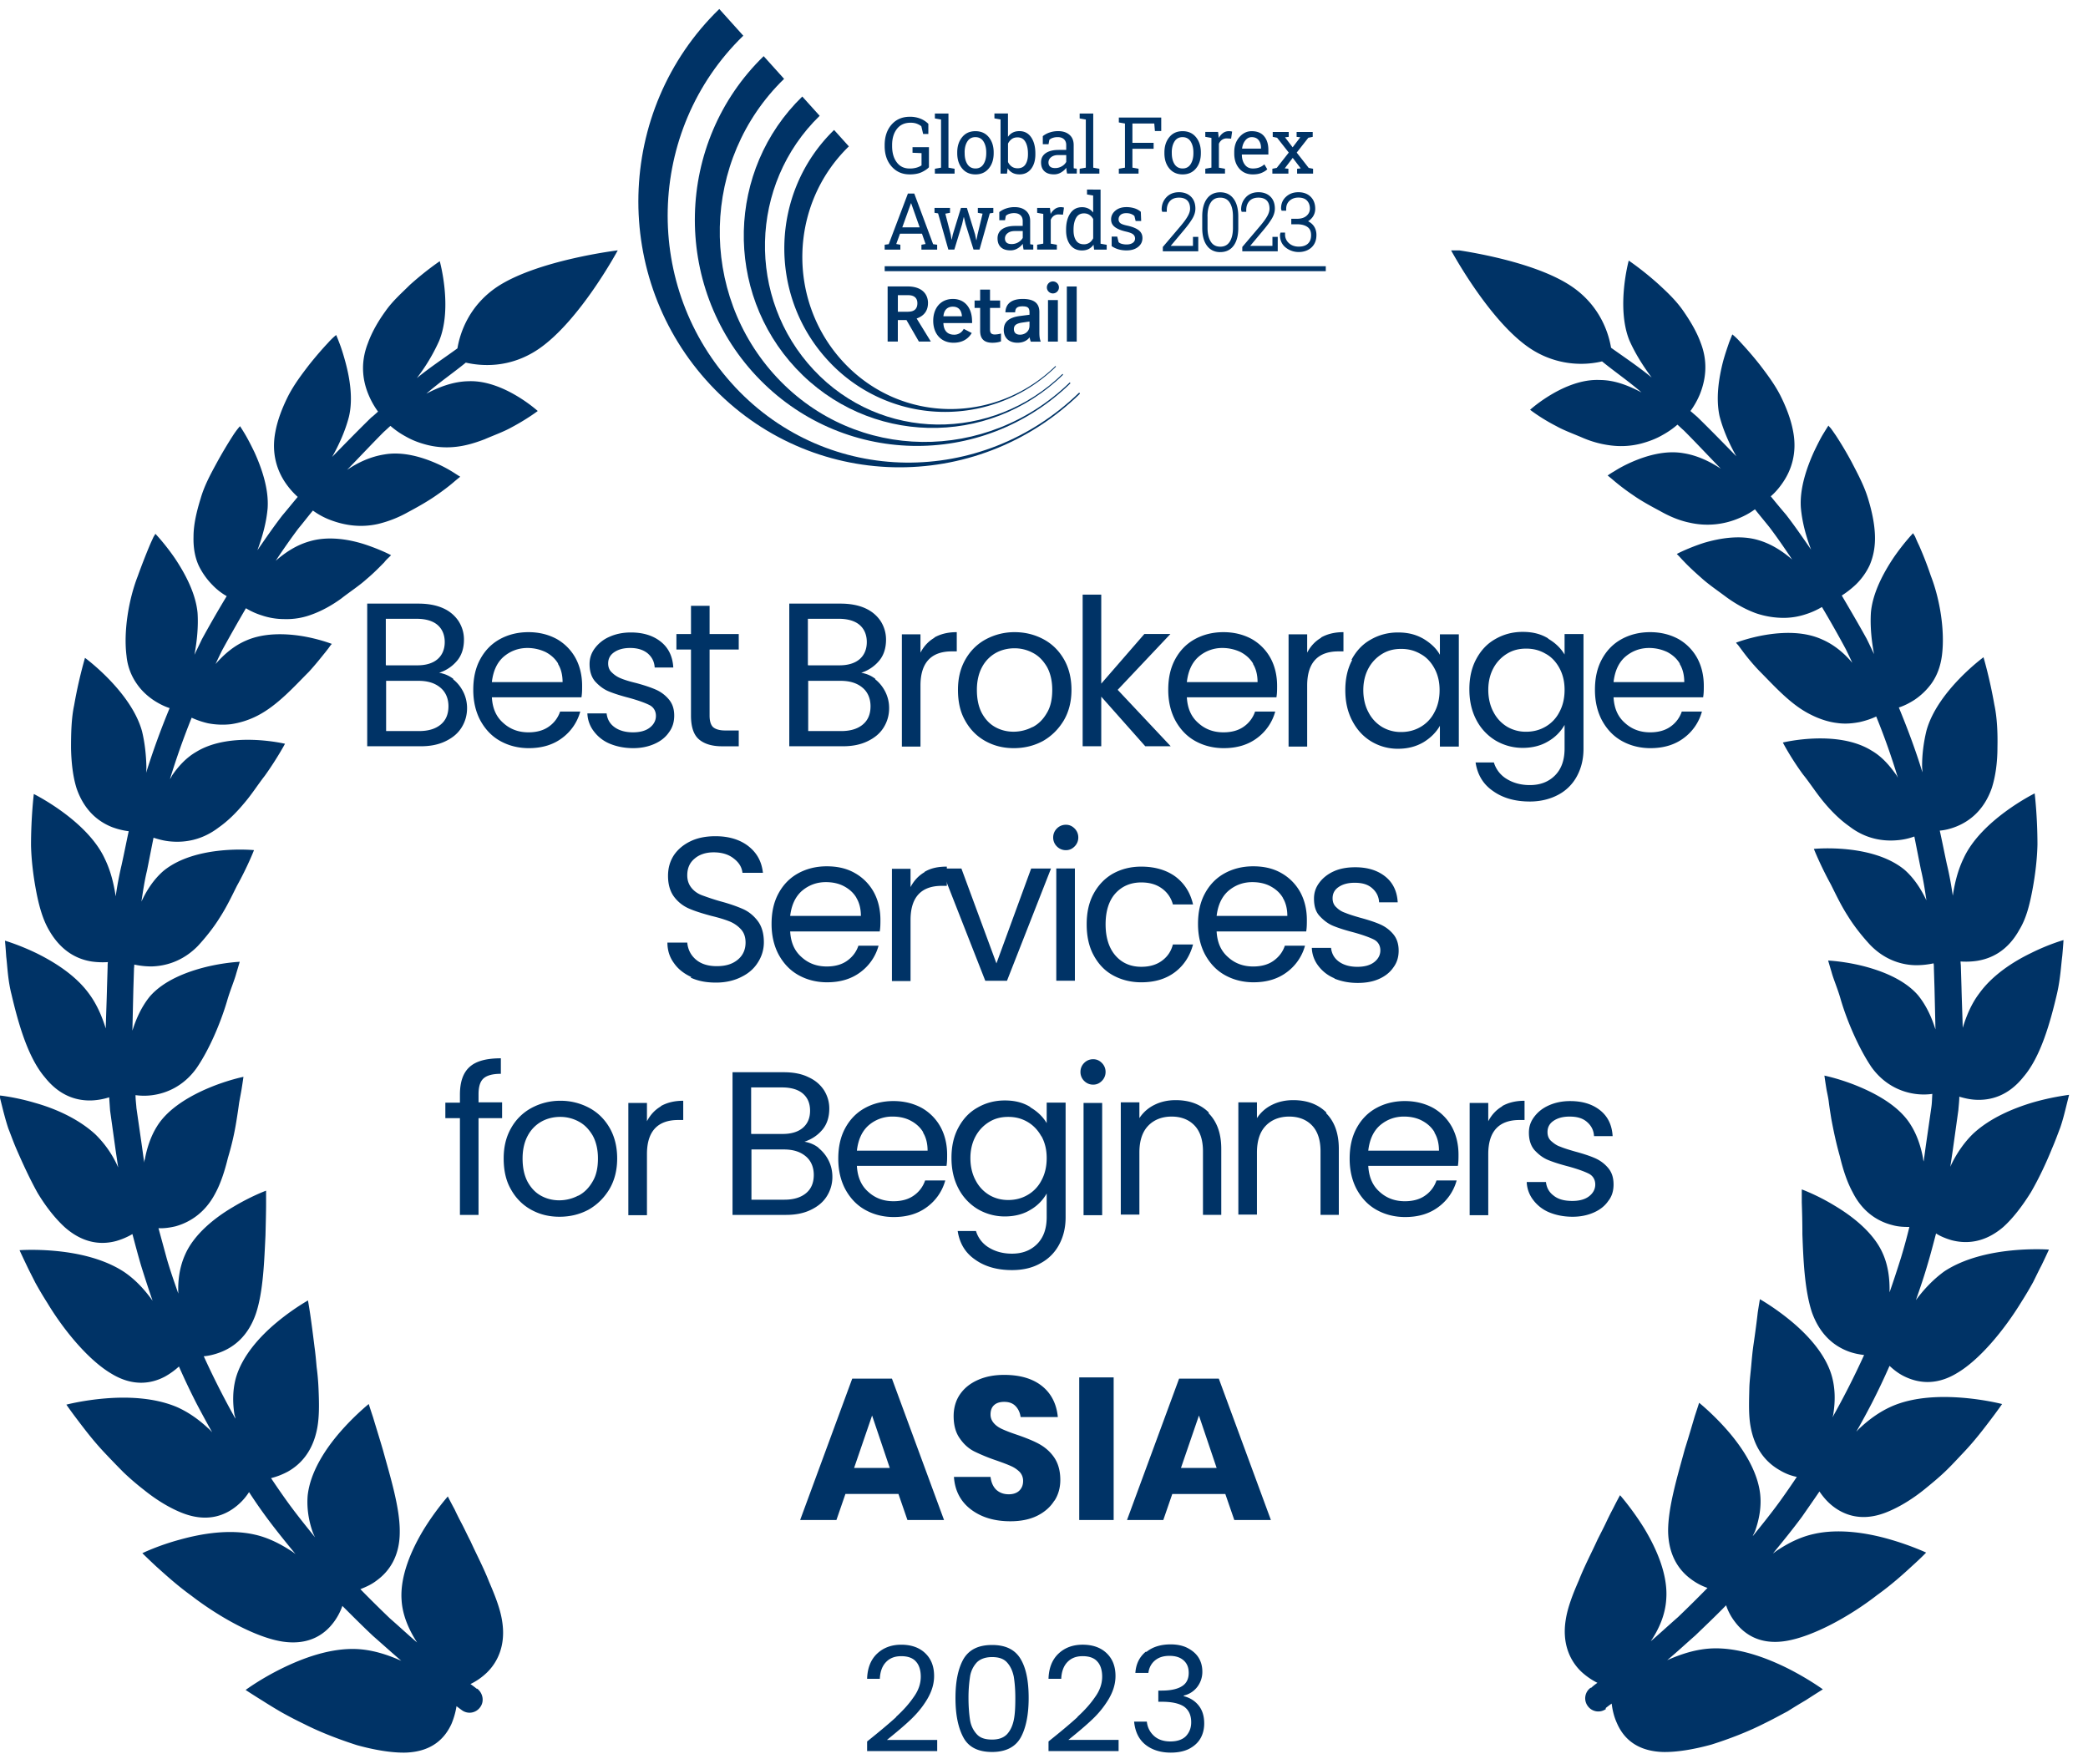 <svg xmlns="http://www.w3.org/2000/svg" width="232" height="196" fill="none"><g fill="#036" clip-path="url(#a)"><path d="M50.345 75.473c.483.379.862.861 1.137 1.413.276.551.414 1.171.414 1.791 0 .793-.207 1.517-.62 2.171-.414.655-1 1.137-1.792 1.516-.793.38-1.689.552-2.757.552h-5.926v-15.85h5.685c1.068 0 1.998.172 2.757.516a3.972 3.972 0 0 1 1.722 1.448c.38.62.586 1.274.586 2.032 0 .93-.241 1.723-.758 2.344a4.29 4.29 0 0 1-1.998 1.343c.585.104 1.102.31 1.585.69l-.035.034zm-7.443-1.55h3.48c.965 0 1.724-.242 2.24-.69.517-.448.793-1.102.793-1.895 0-.792-.276-1.447-.793-1.895-.517-.448-1.31-.69-2.308-.69h-3.446v5.135l.034.034zm6.065 6.58c.586-.482.861-1.17.861-2.032 0-.862-.31-1.585-.896-2.068-.62-.517-1.412-.758-2.446-.758h-3.584v5.582h3.653c1.034 0 1.826-.24 2.412-.723zm15.644-3.029h-9.958c.069 1.24.483 2.17 1.275 2.86.758.689 1.688 1.034 2.791 1.034.896 0 1.654-.207 2.24-.62a3.316 3.316 0 0 0 1.275-1.69h2.24a5.432 5.432 0 0 1-2 2.93c-.998.758-2.239 1.137-3.72 1.137-1.172 0-2.24-.276-3.17-.793-.93-.517-1.655-1.275-2.206-2.274-.517-.965-.792-2.102-.792-3.411 0-1.31.24-2.412.758-3.377.517-.965 1.24-1.723 2.17-2.24.93-.517 2-.792 3.205-.792 1.206 0 2.24.275 3.136.758a5.446 5.446 0 0 1 2.102 2.136c.482.896.723 1.93.723 3.067 0 .413 0 .827-.069 1.24v.035zm-2.584-3.722c-.345-.585-.827-.999-1.413-1.309a4.728 4.728 0 0 0-1.998-.448c-1.034 0-1.93.345-2.688 1-.724.654-1.137 1.584-1.275 2.79h7.856c0-.792-.172-1.481-.517-2.033h.035zm5.753 8.89a4.252 4.252 0 0 1-1.791-1.378 3.448 3.448 0 0 1-.724-1.999h2.137c.069.62.344 1.137.861 1.516.517.38 1.206.586 2.068.586.792 0 1.412-.172 1.86-.517.448-.344.69-.792.69-1.309 0-.517-.242-.965-.724-1.206-.483-.241-1.24-.517-2.24-.793-.93-.24-1.688-.482-2.274-.723-.586-.241-1.068-.62-1.516-1.103-.414-.482-.62-1.137-.62-1.93 0-.62.172-1.205.585-1.757a4 4 0 0 1 1.62-1.275c.689-.31 1.481-.482 2.377-.482 1.379 0 2.481.344 3.343 1.034.861.689 1.31 1.654 1.378 2.86h-2.067c-.035-.655-.31-1.172-.793-1.585-.482-.38-1.103-.586-1.93-.586-.758 0-1.343.172-1.791.482-.448.31-.655.724-.655 1.24 0 .414.138.759.413 1a2.97 2.97 0 0 0 1 .655c.413.172.965.344 1.688.516.896.242 1.62.483 2.171.724a3.96 3.96 0 0 1 1.447 1.068c.414.483.62 1.068.62 1.826 0 .69-.172 1.31-.585 1.861-.38.551-.896.965-1.585 1.275-.69.31-1.482.483-2.378.483-.965 0-1.826-.173-2.584-.483zm11.063-10.474v7.339c0 .62.138 1.034.379 1.275.276.241.724.379 1.344.379h1.516v1.757h-1.86c-1.138 0-2-.276-2.585-.792-.586-.517-.862-1.413-.862-2.62v-7.338h-1.619v-1.723h1.62v-3.136h2.067v3.136h3.239v1.723h-3.24zm18.399 3.305c.482.379.861.861 1.137 1.413a4.02 4.02 0 0 1 .413 1.791c0 .793-.207 1.517-.62 2.171-.413.655-1 1.137-1.792 1.516-.792.38-1.688.552-2.756.552h-5.927v-15.85h5.685c1.069 0 1.999.172 2.757.516.758.345 1.31.827 1.723 1.448a3.78 3.78 0 0 1 .586 2.032c0 .93-.241 1.723-.758 2.344a4.294 4.294 0 0 1-1.999 1.343c.586.104 1.103.31 1.585.69l-.034.034zm-7.443-1.55h3.48c.965 0 1.723-.242 2.24-.69.517-.448.792-1.102.792-1.895 0-.792-.275-1.447-.792-1.895-.517-.448-1.31-.69-2.309-.69h-3.446v5.135l.035.034zm6.064 6.58c.586-.482.862-1.17.862-2.032 0-.862-.31-1.585-.896-2.068-.62-.517-1.413-.758-2.447-.758H89.8v5.582h3.652c1.034 0 1.827-.24 2.412-.723zm7.963-9.679c.689-.38 1.481-.586 2.481-.586v2.136h-.552c-2.308 0-3.48 1.275-3.48 3.79v6.788h-2.067V70.48h2.067v2.033c.379-.724.896-1.275 1.551-1.654v-.034zm5.647 11.508c-.93-.517-1.688-1.275-2.239-2.274-.552-.965-.793-2.102-.793-3.411 0-1.31.276-2.412.827-3.377.551-.965 1.31-1.723 2.274-2.24a6.69 6.69 0 0 1 3.205-.792c1.171 0 2.24.275 3.204.792.965.517 1.723 1.275 2.275 2.24.551.965.826 2.102.826 3.377s-.275 2.412-.861 3.411c-.586.965-1.344 1.723-2.309 2.274-.964.517-2.033.793-3.239.793s-2.239-.276-3.17-.793zm5.272-1.55c.655-.345 1.172-.862 1.585-1.585.414-.69.586-1.55.586-2.55 0-1-.207-1.86-.586-2.55-.413-.69-.896-1.206-1.55-1.55a4.28 4.28 0 0 0-2.068-.517c-.723 0-1.447.172-2.067.516a3.869 3.869 0 0 0-1.516 1.551c-.379.69-.586 1.55-.586 2.55 0 1 .172 1.86.551 2.584.379.69.862 1.206 1.482 1.55.62.345 1.309.517 2.033.517s1.447-.172 2.102-.516h.034zm12.509 2.135-4.893-5.513v5.513h-2.067v-16.85h2.067v9.89l4.79-5.514h2.894l-5.858 6.203 5.893 6.27h-2.826z"/><path d="M141.831 77.474h-9.958c.069 1.24.482 2.17 1.275 2.86.758.689 1.688 1.034 2.791 1.034.896 0 1.654-.207 2.24-.62a3.318 3.318 0 0 0 1.274-1.69h2.24a5.43 5.43 0 0 1-1.998 2.93c-1 .758-2.24 1.137-3.722 1.137-1.171 0-2.239-.276-3.17-.793-.93-.517-1.654-1.275-2.205-2.274-.517-.965-.793-2.102-.793-3.411 0-1.31.242-2.412.758-3.377.517-.965 1.241-1.723 2.171-2.24.931-.517 1.999-.792 3.205-.792s2.24.275 3.135.758a5.443 5.443 0 0 1 2.102 2.136c.483.896.724 1.93.724 3.067 0 .413 0 .827-.069 1.24v.035zm-2.584-3.722c-.345-.585-.827-.999-1.413-1.309a4.73 4.73 0 0 0-1.999-.448 3.994 3.994 0 0 0-2.687 1c-.724.654-1.137 1.584-1.275 2.79h7.856c0-.792-.172-1.481-.517-2.033h.035zm7.546-2.928c.689-.38 1.481-.586 2.48-.586v2.136h-.551c-2.308 0-3.48 1.275-3.48 3.79v6.788h-2.067V70.48h2.067v2.033c.379-.724.896-1.275 1.551-1.654v-.034zm3.375 2.48c.517-.965 1.206-1.723 2.137-2.24.896-.516 1.895-.792 3.032-.792s2.033.241 2.86.724c.792.482 1.413 1.068 1.792 1.757v-2.274h2.102v12.473h-2.102v-2.308c-.414.723-1.034 1.343-1.827 1.826-.827.482-1.757.723-2.825.723a5.693 5.693 0 0 1-2.998-.827c-.896-.55-1.585-1.309-2.102-2.308-.517-1-.758-2.102-.758-3.377s.241-2.377.758-3.342l-.069-.035zm9.2.93c-.379-.689-.895-1.24-1.55-1.584-.655-.38-1.344-.552-2.136-.552-.793 0-1.482.172-2.102.552a4.191 4.191 0 0 0-1.516 1.584c-.379.69-.586 1.517-.586 2.447 0 .93.207 1.792.586 2.48a4.053 4.053 0 0 0 1.516 1.62 4.077 4.077 0 0 0 2.102.552c.758 0 1.481-.173 2.136-.552a3.908 3.908 0 0 0 1.55-1.62c.379-.688.586-1.515.586-2.48 0-.965-.207-1.757-.586-2.447zm12.648-3.269c.827.482 1.412 1.068 1.826 1.757v-2.274h2.102v12.749c0 1.137-.242 2.136-.724 3.032a4.979 4.979 0 0 1-2.067 2.068c-.896.482-1.964.758-3.17.758-1.62 0-2.998-.38-4.101-1.172-1.102-.758-1.723-1.826-1.929-3.17h2.033a3.217 3.217 0 0 0 1.412 1.826c.724.448 1.585.69 2.585.69 1.137 0 2.067-.345 2.791-1.069.723-.723 1.068-1.723 1.068-2.998v-2.618a4.887 4.887 0 0 1-1.826 1.826c-.793.482-1.758.724-2.826.724a5.9 5.9 0 0 1-3.032-.827 5.772 5.772 0 0 1-2.137-2.31c-.516-.998-.758-2.101-.758-3.376s.242-2.377.758-3.342c.517-.965 1.206-1.723 2.137-2.24.896-.517 1.895-.792 3.032-.792s2.033.24 2.826.723v.035zm1.24 3.239c-.379-.69-.896-1.24-1.551-1.585-.654-.38-1.343-.552-2.136-.552-.792 0-1.482.173-2.102.552a4.192 4.192 0 0 0-1.516 1.585c-.379.689-.586 1.516-.586 2.446 0 .93.207 1.792.586 2.48a4.06 4.06 0 0 0 1.516 1.62 4.08 4.08 0 0 0 2.102.552c.758 0 1.482-.173 2.136-.552a3.91 3.91 0 0 0 1.551-1.62c.379-.688.586-1.515.586-2.48 0-.965-.207-1.757-.586-2.446zm15.986 3.27h-9.958c.069 1.24.482 2.17 1.275 2.86.758.689 1.688 1.034 2.791 1.034.896 0 1.654-.207 2.24-.62a3.325 3.325 0 0 0 1.275-1.69h2.239a5.43 5.43 0 0 1-1.998 2.93c-1 .758-2.24 1.137-3.722 1.137-1.171 0-2.239-.276-3.17-.793-.93-.517-1.654-1.275-2.205-2.274-.517-.965-.792-2.102-.792-3.411 0-1.31.241-2.412.758-3.377.516-.965 1.24-1.723 2.17-2.24.931-.517 1.999-.792 3.205-.792s2.24.275 3.136.758a5.447 5.447 0 0 1 2.101 2.136c.483.896.724 1.93.724 3.067 0 .413 0 .827-.069 1.24v.035zm-2.584-3.722c-.345-.585-.827-.999-1.413-1.309a4.728 4.728 0 0 0-1.998-.448c-1.034 0-1.93.345-2.688 1-.724.654-1.137 1.584-1.275 2.79h7.856c0-.792-.172-1.481-.517-2.033h.035zM76.81 108.553c-.827-.379-1.481-.896-1.93-1.551-.482-.655-.723-1.413-.723-2.274h2.205c.07.758.38 1.378.93 1.861.552.482 1.31.758 2.344.758 1.033 0 1.757-.241 2.343-.724.585-.482.861-1.137.861-1.895 0-.62-.172-1.103-.517-1.482a3.497 3.497 0 0 0-1.24-.861c-.517-.207-1.172-.414-2.033-.62-1.034-.276-1.895-.552-2.516-.827a4.108 4.108 0 0 1-1.619-1.275c-.448-.586-.69-1.379-.69-2.343 0-.862.208-1.62.656-2.309.448-.655 1.068-1.171 1.86-1.55.793-.38 1.723-.552 2.757-.552 1.481 0 2.722.38 3.652 1.103.965.758 1.482 1.723 1.62 2.963h-2.274c-.07-.62-.38-1.137-.965-1.585-.552-.448-1.31-.689-2.24-.689-.861 0-1.585.241-2.102.69-.551.447-.827 1.067-.827 1.86 0 .586.172 1.033.483 1.412.31.38.723.655 1.206.828.482.172 1.137.413 1.998.654 1.034.276 1.895.586 2.515.862.62.275 1.172.723 1.62 1.309.448.586.69 1.378.69 2.378a4.07 4.07 0 0 1-.621 2.17c-.414.689-1 1.241-1.826 1.654-.793.414-1.758.655-2.86.655-1.103 0-1.999-.172-2.826-.551l.07-.069zm20.946-5.064h-9.958c.069 1.241.482 2.171 1.275 2.86.758.69 1.688 1.034 2.79 1.034.897 0 1.654-.207 2.24-.62.586-.414 1.034-.965 1.275-1.689h2.24a5.432 5.432 0 0 1-1.999 2.929c-.999.758-2.24 1.137-3.72 1.137-1.172 0-2.24-.275-3.171-.792-.93-.517-1.654-1.275-2.205-2.274-.517-.965-.793-2.102-.793-3.412 0-1.309.241-2.412.758-3.376.517-.965 1.24-1.723 2.171-2.24.93-.517 1.999-.793 3.205-.793s2.24.242 3.135.758a5.445 5.445 0 0 1 2.102 2.137c.483.896.724 1.929.724 3.067 0 .379 0 .826-.07 1.24v.034zm-2.585-3.721c-.344-.586-.827-1-1.412-1.31-.586-.31-1.275-.447-1.999-.447-1.034 0-1.93.344-2.687.999-.724.655-1.137 1.585-1.275 2.757h7.856c0-.793-.172-1.482-.517-2.033l.034.034zm7.551-2.894c.689-.414 1.482-.586 2.481-.586v2.136h-.551c-2.309 0-3.48 1.275-3.48 3.791v6.788h-2.068V96.529h2.068v2.033c.379-.723.896-1.275 1.55-1.654v-.034z"/><path d="m110.715 107.04 3.859-10.543h2.206l-4.893 12.473h-2.412l-4.893-12.473h2.24l3.893 10.543zm6.719-12.992a1.379 1.379 0 0 1-.414-1c0-.379.138-.723.414-.999.275-.275.62-.413.999-.413s.689.138.965.413c.275.276.413.62.413 1 0 .378-.138.723-.413.999-.276.275-.586.413-.965.413s-.724-.138-.999-.413zm1.998 2.446v12.474h-2.067V96.494h2.067zm2.068 2.826c.517-.964 1.24-1.722 2.136-2.24.931-.516 1.964-.792 3.17-.792 1.517 0 2.791.38 3.791 1.103.999.758 1.654 1.757 1.964 3.101h-2.24a3.163 3.163 0 0 0-1.24-1.792c-.621-.448-1.379-.655-2.275-.655-1.171 0-2.136.414-2.86 1.206-.723.793-1.102 1.964-1.102 3.446 0 1.482.379 2.653 1.102 3.48.724.827 1.689 1.241 2.86 1.241.896 0 1.654-.207 2.275-.655.62-.448 1.033-1.034 1.24-1.826h2.24c-.345 1.275-1 2.308-1.999 3.067-.999.758-2.239 1.137-3.756 1.137-1.171 0-2.239-.276-3.17-.793-.93-.517-1.619-1.275-2.136-2.24-.517-.964-.758-2.102-.758-3.411 0-1.309.241-2.412.758-3.377zm23.639 4.169h-9.959c.069 1.241.483 2.171 1.275 2.86.758.69 1.689 1.034 2.791 1.034.896 0 1.654-.207 2.24-.62.586-.414 1.034-.965 1.275-1.689h2.24a5.431 5.431 0 0 1-1.999 2.929c-.999.758-2.239 1.137-3.721 1.137-1.172 0-2.24-.275-3.17-.792-.931-.517-1.654-1.275-2.205-2.274-.517-.965-.793-2.102-.793-3.412 0-1.309.241-2.412.758-3.376.517-.965 1.241-1.723 2.171-2.24.93-.517 1.998-.793 3.204-.793 1.206 0 2.24.242 3.136.758a5.442 5.442 0 0 1 2.102 2.137c.482.896.723 1.929.723 3.067 0 .379 0 .826-.068 1.24v.034zm-2.585-3.721c-.344-.586-.827-1-1.412-1.31-.586-.31-1.275-.447-1.999-.447-1.034 0-1.93.344-2.688.999-.723.655-1.137 1.585-1.275 2.757h7.857c0-.793-.173-1.482-.517-2.033l.034.034zm5.719 8.927a4.261 4.261 0 0 1-1.792-1.379 3.444 3.444 0 0 1-.723-1.998h2.136c.069.62.344 1.137.861 1.516s1.206.586 2.068.586c.792 0 1.413-.173 1.86-.517.448-.345.69-.793.69-1.31 0-.516-.242-.964-.724-1.206-.482-.241-1.24-.516-2.24-.792-.93-.241-1.688-.483-2.274-.724-.586-.241-1.068-.62-1.516-1.102-.448-.483-.62-1.137-.62-1.93 0-.62.172-1.206.586-1.757.379-.517.93-.965 1.619-1.275.689-.31 1.482-.448 2.378-.448 1.378 0 2.48.345 3.342 1.034.861.689 1.309 1.653 1.378 2.86h-2.067c-.035-.655-.31-1.172-.793-1.585-.482-.414-1.102-.586-1.929-.586-.758 0-1.344.172-1.792.482-.448.31-.655.724-.655 1.24 0 .414.138.759.414 1 .275.276.585.482.999.62.413.172.965.345 1.688.551.896.242 1.62.483 2.171.724a3.96 3.96 0 0 1 1.447 1.068c.414.483.621 1.103.621 1.861 0 .689-.173 1.309-.586 1.861-.379.551-.896.964-1.585 1.274-.689.311-1.482.448-2.378.448-.965 0-1.826-.172-2.584-.482v-.034zm-92.483 15.54h-2.62v10.751h-2.067v-10.751h-1.62v-1.723h1.62v-.896c0-1.378.344-2.412 1.068-3.066.723-.655 1.86-.965 3.48-.965v1.723c-.896 0-1.55.172-1.93.517-.379.344-.55.93-.55 1.757v.896h2.618v1.757zm3.206 10.163c-.93-.517-1.689-1.275-2.24-2.274-.551-.965-.792-2.102-.792-3.412 0-1.309.275-2.412.827-3.377a5.682 5.682 0 0 1 2.274-2.239 6.688 6.688 0 0 1 3.204-.793 6.69 6.69 0 0 1 3.205.793c.965.517 1.723 1.275 2.274 2.239.551.965.827 2.102.827 3.377s-.276 2.412-.862 3.412c-.585.964-1.343 1.722-2.308 2.274-.965.517-2.033.792-3.24.792-1.205 0-2.239-.275-3.17-.792zm5.272-1.551c.654-.344 1.171-.861 1.585-1.585.413-.689.586-1.55.586-2.55 0-.999-.207-1.86-.586-2.55-.414-.689-.896-1.206-1.55-1.55a4.276 4.276 0 0 0-2.068-.517c-.724 0-1.447.172-2.068.517a3.863 3.863 0 0 0-1.516 1.55c-.379.69-.586 1.551-.586 2.55 0 1 .173 1.861.552 2.585.379.689.861 1.206 1.482 1.55.62.345 1.309.517 2.033.517.723 0 1.447-.172 2.101-.517h.035zm9.166-9.958c.69-.379 1.482-.586 2.481-.586v2.137h-.551c-2.309 0-3.48 1.274-3.48 3.79v6.788h-2.068v-12.474h2.068v2.033c.379-.723.895-1.275 1.55-1.654v-.034zm17.503 4.652a4.12 4.12 0 0 1 1.137 1.413c.276.551.413 1.171.413 1.791a3.98 3.98 0 0 1-.62 2.171c-.413.655-.999 1.137-1.791 1.516-.793.379-1.689.552-2.757.552h-5.927v-15.851h5.686c1.068 0 1.998.173 2.756.552.758.344 1.31.827 1.723 1.447.38.62.586 1.275.586 2.033 0 .93-.241 1.723-.758 2.343-.517.62-1.172 1.068-1.999 1.344.586.103 1.103.31 1.585.689h-.034zm-7.443-1.551h3.48c.965 0 1.723-.241 2.24-.689.517-.448.793-1.068.793-1.895s-.276-1.447-.793-1.895c-.517-.448-1.31-.689-2.308-.689H83.46v5.134l.034.034zm6.065 6.582c.585-.483.861-1.172.861-2.033 0-.862-.31-1.585-.896-2.068-.62-.517-1.412-.758-2.446-.758h-3.584v5.582h3.653c1.033 0 1.826-.241 2.412-.723zm15.609-3.035H95.21c.069 1.241.482 2.206 1.275 2.895.758.689 1.688 1.034 2.79 1.034.897 0 1.655-.207 2.24-.621a3.31 3.31 0 0 0 1.275-1.688h2.24a5.435 5.435 0 0 1-1.998 2.929c-1 .758-2.24 1.137-3.722 1.137-1.171 0-2.24-.276-3.17-.793-.93-.516-1.654-1.275-2.205-2.274-.517-.965-.793-2.102-.793-3.411 0-1.309.242-2.412.758-3.377.517-.965 1.24-1.723 2.171-2.24.93-.516 1.999-.792 3.205-.792s2.239.276 3.135.758a5.442 5.442 0 0 1 2.102 2.136c.483.896.724 1.93.724 3.067 0 .379 0 .827-.069 1.24zm-2.584-3.721c-.345-.586-.827-.999-1.413-1.309-.586-.31-1.275-.448-1.999-.448a3.99 3.99 0 0 0-2.687.999c-.724.655-1.137 1.585-1.275 2.791h7.856c0-.792-.172-1.482-.517-2.033h.035zm11.889-2.789c.827.482 1.412 1.068 1.826 1.757v-2.274h2.102v12.749c0 1.137-.241 2.137-.724 3.033a4.975 4.975 0 0 1-2.067 2.067c-.896.517-1.964.758-3.17.758-1.62 0-2.998-.379-4.101-1.171-1.102-.758-1.723-1.827-1.929-3.17h2.033a3.217 3.217 0 0 0 1.412 1.826c.724.448 1.585.689 2.585.689 1.137 0 2.067-.345 2.791-1.068.723-.724 1.068-1.723 1.068-2.998v-2.619a4.88 4.88 0 0 1-1.826 1.826c-.793.483-1.758.724-2.826.724a5.904 5.904 0 0 1-3.032-.827 5.757 5.757 0 0 1-2.136-2.309c-.517-.999-.759-2.101-.759-3.376s.242-2.378.759-3.343c.516-.965 1.206-1.723 2.136-2.239.896-.517 1.895-.793 3.032-.793s2.033.241 2.826.724v.034zm1.24 3.239c-.379-.689-.896-1.24-1.551-1.619-.654-.379-1.343-.552-2.136-.552-.792 0-1.482.173-2.102.552a4.192 4.192 0 0 0-1.516 1.585c-.379.689-.586 1.516-.586 2.446 0 .93.207 1.792.586 2.481.379.724.896 1.24 1.516 1.619.655.38 1.344.552 2.102.552.758 0 1.482-.172 2.136-.552a3.907 3.907 0 0 0 1.551-1.619c.379-.689.586-1.516.586-2.481 0-.965-.207-1.757-.586-2.446v.034zm4.751-6.167a1.38 1.38 0 0 1-.413-1c0-.379.137-.723.413-.999.276-.276.62-.413.999-.413s.689.137.965.413c.276.276.414.62.414.999s-.138.724-.414 1c-.276.275-.586.413-.965.413s-.723-.138-.999-.413zm1.999 2.446v12.473h-2.068v-12.473h2.068zm11.82 1.136c.931.93 1.413 2.24 1.413 3.963v7.339h-2.033v-7.064c0-1.24-.31-2.205-.93-2.86-.62-.654-1.482-.999-2.55-.999-1.068 0-1.964.345-2.619 1.034-.654.689-.965 1.688-.965 2.963v6.892h-2.067v-12.474h2.067v1.757a4.16 4.16 0 0 1 1.689-1.481c.689-.345 1.481-.517 2.343-.517 1.516 0 2.756.448 3.687 1.378l-.035.069zm13.062 0c.93.93 1.413 2.24 1.413 3.963v7.339h-2.033v-7.064c0-1.24-.31-2.205-.931-2.86-.62-.654-1.481-.999-2.55-.999-1.068 0-1.964.345-2.618 1.034-.655.689-.965 1.688-.965 2.963v6.892h-2.067v-12.474h2.067v1.757a4.157 4.157 0 0 1 1.688-1.481c.689-.345 1.482-.517 2.343-.517 1.517 0 2.757.448 3.687 1.378l-.034.069zm14.642 5.856h-9.958c.069 1.241.483 2.206 1.275 2.895.758.689 1.688 1.034 2.791 1.034.896 0 1.654-.207 2.24-.621a3.315 3.315 0 0 0 1.275-1.688h2.239a5.43 5.43 0 0 1-1.998 2.929c-.999.758-2.24 1.137-3.721 1.137-1.172 0-2.24-.276-3.171-.793-.93-.516-1.654-1.275-2.205-2.274-.517-.965-.792-2.102-.792-3.411 0-1.309.241-2.412.758-3.377.517-.965 1.24-1.723 2.171-2.24.93-.516 1.998-.792 3.204-.792 1.206 0 2.24.276 3.136.758a5.449 5.449 0 0 1 2.102 2.136c.482.896.723 1.93.723 3.067 0 .379 0 .827-.069 1.24zm-2.584-3.721c-.345-.586-.827-.999-1.413-1.309-.586-.31-1.275-.448-1.998-.448-1.034 0-1.93.344-2.688.999-.724.655-1.137 1.585-1.275 2.791h7.856c0-.792-.172-1.482-.517-2.033h.035zm7.51-2.927c.689-.379 1.481-.586 2.481-.586v2.137h-.552c-2.308 0-3.48 1.274-3.48 3.79v6.788h-2.067v-12.474h2.067v2.033c.379-.723.896-1.275 1.551-1.654v-.034zm5.239 11.819a4.251 4.251 0 0 1-1.792-1.378 3.455 3.455 0 0 1-.724-1.999h2.137c.069.62.344 1.137.861 1.516.517.414 1.206.586 2.068.586.792 0 1.412-.172 1.86-.517.448-.344.69-.792.69-1.309 0-.517-.242-.965-.724-1.206s-1.241-.517-2.24-.793c-.93-.241-1.688-.482-2.274-.723-.586-.241-1.068-.62-1.516-1.103-.414-.482-.62-1.137-.62-1.929 0-.655.172-1.206.585-1.758.414-.551.931-.965 1.62-1.275.689-.31 1.482-.482 2.377-.482 1.379 0 2.481.344 3.343 1.034.861.689 1.309 1.654 1.378 2.86h-2.067c-.035-.655-.31-1.172-.793-1.585-.482-.414-1.102-.586-1.929-.586-.758 0-1.344.172-1.792.482-.448.31-.655.724-.655 1.241 0 .413.138.758.414.999.275.241.585.482.999.62.413.172.965.345 1.688.551.896.242 1.62.483 2.171.724a3.96 3.96 0 0 1 1.447 1.068c.414.483.62 1.068.62 1.861 0 .689-.172 1.309-.585 1.826-.379.551-.896.965-1.585 1.275-.689.31-1.482.482-2.378.482-.965 0-1.826-.172-2.584-.482zm-72.601 56.06c.792-.724 1.447-1.447 1.964-2.205.551-.759.793-1.517.793-2.275 0-.689-.173-1.275-.517-1.654-.345-.413-.896-.62-1.654-.62-.758 0-1.31.241-1.723.689-.414.448-.62 1.068-.655 1.827h-1.413c.035-1.206.414-2.137 1.103-2.791.69-.655 1.585-1 2.688-1 1.102 0 1.998.31 2.653.931.655.62.999 1.447.999 2.549 0 .896-.275 1.758-.792 2.619-.517.862-1.137 1.585-1.827 2.24-.689.655-1.55 1.378-2.618 2.24h5.582v1.24h-7.788v-1.068c1.379-1.103 2.447-1.999 3.24-2.722h-.035zm7.509-6.447c.62-1.034 1.654-1.551 3.17-1.551s2.55.517 3.17 1.551c.62 1.033.896 2.481.896 4.341 0 1.861-.31 3.377-.896 4.411-.586 1.033-1.654 1.585-3.17 1.585s-2.585-.517-3.17-1.585c-.586-1.068-.896-2.516-.896-4.411 0-1.895.31-3.308.896-4.341zm5.582 1.964c-.138-.655-.379-1.172-.758-1.585-.379-.414-.931-.586-1.654-.586-.724 0-1.31.207-1.689.586a2.98 2.98 0 0 0-.758 1.585 15.35 15.35 0 0 0-.172 2.377c0 .931.069 1.792.172 2.447.104.654.379 1.171.758 1.585.379.413.931.585 1.689.585s1.275-.206 1.654-.585c.379-.414.62-.931.758-1.585.138-.655.172-1.482.172-2.447 0-.965-.069-1.723-.172-2.377zm7.064 4.481c.793-.723 1.447-1.447 1.964-2.205.552-.758.793-1.516.793-2.274 0-.689-.172-1.275-.517-1.654-.345-.414-.896-.62-1.654-.62-.758 0-1.309.241-1.723.689-.413.448-.62 1.068-.655 1.826h-1.412c.034-1.206.413-2.136 1.102-2.791.689-.655 1.585-.999 2.688-.999 1.103 0 1.999.31 2.653.93.655.62.999 1.447.999 2.55 0 .896-.275 1.757-.792 2.619a10.583 10.583 0 0 1-1.826 2.239c-.689.655-1.551 1.379-2.619 2.24h5.582v1.241h-7.787v-1.069c1.378-1.102 2.446-1.998 3.239-2.722h-.035zm7.686-7.236c.689-.551 1.585-.827 2.687-.827.724 0 1.379.138 1.896.414.516.275.93.62 1.206 1.068.275.448.413.965.413 1.55a2.74 2.74 0 0 1-.586 1.723 2.614 2.614 0 0 1-1.481.931v.068c.689.173 1.24.517 1.654 1.034.413.517.62 1.172.62 1.999 0 .62-.138 1.171-.414 1.654-.275.482-.689.861-1.275 1.171-.551.276-1.24.414-2.033.414-1.137 0-2.102-.31-2.825-.896-.724-.586-1.137-1.447-1.241-2.55h1.413c.069.655.345 1.172.793 1.585.448.413 1.068.62 1.826.62s1.344-.207 1.723-.586c.379-.413.586-.895.586-1.55 0-.793-.276-1.378-.827-1.757-.552-.345-1.344-.517-2.447-.517h-.379v-1.241h.379c.999 0 1.757-.172 2.24-.482.517-.31.758-.827.758-1.482 0-.586-.172-1.034-.551-1.378-.379-.345-.896-.517-1.585-.517-.69 0-1.206.172-1.62.517-.413.344-.655.827-.724 1.378h-1.447c.069-.999.448-1.757 1.137-2.343h.104zm-27.53-17.539h-5.926l-1 2.895h-4.031l5.789-15.713h4.41l5.789 15.713h-4.066l-.999-2.895h.034zm-.999-2.894-1.964-5.823-1.998 5.823h3.962zm18.295 3.618c-.413.69-1.068 1.275-1.895 1.689-.827.413-1.826.62-2.998.62-1.791 0-3.239-.448-4.376-1.309-1.137-.862-1.791-2.068-1.895-3.618h4.066c.069.585.276 1.068.62 1.412.379.345.827.517 1.413.517.482 0 .896-.138 1.172-.413.275-.276.413-.62.413-1.068a1.44 1.44 0 0 0-.379-1 3.192 3.192 0 0 0-.965-.654c-.379-.173-.93-.379-1.619-.621a20.704 20.704 0 0 1-2.447-.999c-.62-.31-1.171-.792-1.619-1.447-.448-.62-.689-1.447-.689-2.481 0-.93.241-1.757.723-2.446.483-.69 1.137-1.206 1.999-1.585.861-.379 1.826-.552 2.894-.552 1.758 0 3.17.414 4.204 1.241 1.034.827 1.62 1.998 1.757 3.445h-4.135c-.068-.516-.275-.93-.585-1.24-.31-.31-.724-.448-1.241-.448-.448 0-.827.103-1.102.345-.276.241-.414.585-.414 1.068 0 .379.138.689.379.965.241.275.551.482.93.654.38.173.896.379 1.62.62.999.345 1.861.69 2.481 1.034.62.345 1.206.827 1.654 1.482.448.655.689 1.482.689 2.515 0 .827-.207 1.62-.655 2.309v-.035zm6.582-13.679v15.85h-3.825v-15.85h3.825zm12.441 12.955h-5.927l-.999 2.895h-4.032l5.789-15.713h4.411l5.789 15.713h-4.066l-1-2.895h.035zm-.999-2.894-1.965-5.823-1.998 5.823h3.963z"/><path d="M50.757 189.352a8.597 8.597 0 0 1-.586 2.17c-.69 1.517-2.068 3.102-5.1 3.205-1.516.034-3.411-.276-5.41-.827-1.93-.62-4.031-1.413-5.857-2.343a44.42 44.42 0 0 1-2.585-1.344 61.148 61.148 0 0 1-2.033-1.24c-1.171-.724-1.895-1.206-1.895-1.206s1.62-1.206 3.997-2.378c2.378-1.172 5.376-2.274 8.27-2.171 1.792.069 3.48.62 5.03 1.31-.964-.827-1.998-1.758-3.135-2.757-1.068-.999-2.205-2.136-3.411-3.342a6.648 6.648 0 0 1-1 1.86c-.964 1.275-2.687 2.55-5.65 2.102-2.93-.448-6.995-2.687-10.13-5.099-1.62-1.172-2.93-2.378-3.894-3.239-.965-.896-1.55-1.482-1.55-1.482s1.756-.861 4.203-1.516c2.48-.689 5.547-1.172 8.27-.551 1.412.31 2.722.964 3.859 1.688.241.138.482.31.689.482-1.068-1.309-2.17-2.653-3.239-4.1a56.765 56.765 0 0 1-1.93-2.791 6.423 6.423 0 0 1-1.343 1.516c-1.206.999-3.136 1.895-5.927.861-1.378-.516-2.963-1.447-4.445-2.653a28.98 28.98 0 0 1-2.24-1.929 116.636 116.636 0 0 1-2.033-2.102c-1.31-1.379-2.343-2.757-3.1-3.756a46.006 46.006 0 0 1-1.207-1.654s1.826-.482 4.307-.689c2.481-.207 5.479-.104 7.994.965 1.31.585 2.447 1.412 3.446 2.343.172.138.276.275.448.448a133.611 133.611 0 0 1-1.723-3.17 76.43 76.43 0 0 1-1.964-4.135 8.268 8.268 0 0 1-1.585 1.137c-1.378.723-3.446 1.171-5.927-.345-2.515-1.481-5.272-4.789-7.132-7.89a40.837 40.837 0 0 1-1.31-2.206c-.344-.689-.689-1.344-.93-1.86-.517-1.069-.827-1.758-.827-1.758s1.826-.138 4.204.104c2.377.241 5.203.861 7.408 2.308 1.275.862 2.309 1.999 3.17 3.205a128.41 128.41 0 0 1-1.275-3.894c-.344-1.171-.654-2.343-.965-3.514a7.866 7.866 0 0 1-1.757.758c-1.482.413-3.549.413-5.72-1.482-1.068-.965-2.136-2.309-3.066-3.859-.862-1.551-1.654-3.274-2.343-4.859-.345-.792-.62-1.585-.896-2.274-.242-.724-.414-1.378-.552-1.895l-.448-1.792s1.758.172 3.963.827c2.205.62 4.755 1.723 6.685 3.48a11.7 11.7 0 0 1 2.377 3.308c.07.138.104.241.172.379l-.275-1.86-.62-4.445c-.035-.483-.07-1-.104-1.482a7.456 7.456 0 0 1-1.86.344c-1.517.069-3.515-.344-5.272-2.549-1.896-2.206-2.964-5.996-3.722-9.235-.413-1.619-.448-3.101-.586-4.204-.068-1.068-.137-1.757-.137-1.757s1.654.482 3.618 1.447c1.998 1 4.272 2.447 5.72 4.445.895 1.206 1.447 2.55 1.86 3.859.035-1.516.104-3.032.138-4.548l.069-2.274c0-.172 0-.379.034-.551a8.647 8.647 0 0 1-1.826-.069c-1.516-.242-3.342-1.068-4.72-3.48-.724-1.241-1.138-2.792-1.448-4.445-.31-1.654-.517-3.412-.551-4.997 0-3.135.31-5.685.31-5.685s5.927 2.929 7.89 7.201c.655 1.344 1 2.791 1.207 4.17a38.48 38.48 0 0 1 .655-3.48c.275-1.241.516-2.481.792-3.756a8.142 8.142 0 0 1-1.826-.448c-1.413-.552-3.067-1.723-3.963-4.307-.413-1.31-.586-2.86-.62-4.48 0-1.62.034-3.308.345-4.755a51.378 51.378 0 0 1 1.206-5.272s5.134 3.756 6.34 8.166c.31 1.275.448 2.62.482 3.894 0 .241 0 .482-.034.724a85.308 85.308 0 0 1 2.618-7.202c-.448-.138-1.068-.413-1.757-.861-.62-.414-1.31-1-1.86-1.792a6.43 6.43 0 0 1-1.172-3.136c-.345-2.653.207-6.202 1.24-8.855.483-1.344.965-2.55 1.31-3.377.172-.413.344-.758.448-1 .137-.206.206-.344.206-.344s1.034 1.068 2.171 2.722c1.103 1.654 2.309 3.86 2.516 6.065.103 1.55-.07 3.17-.345 4.652.276-.586.551-1.137.827-1.723a124.939 124.939 0 0 1 2.756-4.79 6.938 6.938 0 0 1-1.585-1.24 8.085 8.085 0 0 1-1.516-2.137c-.413-.895-.62-1.964-.585-3.239 0-1.343.344-2.79.792-4.238.414-1.447 1.137-2.756 1.792-3.962a48.787 48.787 0 0 1 1.757-2.964 9.48 9.48 0 0 1 .586-.827c.138-.172.241-.275.241-.275s.207.31.517.827c.31.516.69 1.24 1.103 2.102.792 1.757 1.585 4.031 1.447 6.167-.138 1.62-.586 3.205-1.137 4.686.93-1.343 1.826-2.653 2.79-3.893.587-.69 1.138-1.379 1.69-2.033a8.77 8.77 0 0 1-1.38-1.585c-.86-1.275-1.584-3.17-1.102-5.651.241-1.31.758-2.653 1.413-3.963.655-1.275 1.516-2.412 2.309-3.445.792-1 1.55-1.861 2.102-2.447.55-.62.93-.896.93-.896s.138.31.344.862c.207.517.448 1.275.69 2.17.482 1.792.861 4.066.379 6.065-.414 1.585-1.103 3.101-1.861 4.445 1.482-1.516 2.929-2.998 4.341-4.376.276-.207.517-.448.759-.655a8.95 8.95 0 0 1-1.034-1.826c-.62-1.447-1-3.446-.103-5.754.447-1.24 1.137-2.447 1.963-3.584.793-1.137 1.827-2.033 2.688-2.894 1.792-1.62 3.343-2.654 3.343-2.654s1.447 5.169-.07 8.856a20.557 20.557 0 0 1-2.48 4.135c1.516-1.24 3.1-2.274 4.514-3.308.275-1.654 1.24-4.72 4.445-6.857 4.514-2.963 13.369-4.032 13.369-4.032s-4.204 7.822-8.787 10.958c-3.239 2.205-6.443 1.895-8.097 1.516-1.344 1.102-2.86 2.136-4.342 3.411l-.034.035c1.378-.724 2.963-1.344 4.652-1.379 3.893-.172 7.718 3.308 7.718 3.308s-1.172.896-2.929 1.826c-.861.483-1.93.862-2.963 1.31-1.068.413-2.205.758-3.377.861a8.893 8.893 0 0 1-3.067-.241c-.93-.241-1.688-.551-2.343-.93a9.165 9.165 0 0 1-1.688-1.172c-.241.207-.483.448-.724.655-1.344 1.344-2.687 2.79-4.1 4.238 1.206-.827 2.619-1.482 4.17-1.723 1.998-.344 4.1.276 5.685.965a14.3 14.3 0 0 1 1.964 1.034c.482.31.758.482.758.482s-.31.241-.793.655c-.482.413-1.206.965-2.067 1.55-.862.586-1.895 1.172-2.93 1.723a12.987 12.987 0 0 1-3.307 1.31c-2.24.517-4.17.034-5.548-.517a8.264 8.264 0 0 1-1.722-.965c-.552.655-1.069 1.344-1.62 1.998a73.949 73.949 0 0 0-2.515 3.584c1.068-.93 2.308-1.757 3.79-2.17 1.998-.587 4.238-.242 5.995.31a22.8 22.8 0 0 1 2.171.826c.552.242.862.414.862.414l-.207.206c-.138.138-.344.31-.551.586-.483.483-1.137 1.172-1.964 1.861-.793.724-1.861 1.413-2.826 2.17-1 .724-2.102 1.345-3.239 1.758a7.92 7.92 0 0 1-3.1.517 7.8 7.8 0 0 1-2.482-.413 7.837 7.837 0 0 1-1.757-.793 205.588 205.588 0 0 0-2.653 4.686c-.242.483-.483 1-.724 1.516.93-1.068 2.033-2.033 3.411-2.618 1.964-.862 4.342-.793 6.237-.483 1.86.31 3.273.862 3.273.862s-.069.069-.206.24c-.104.173-.276.38-.517.69-.448.551-1.068 1.344-1.826 2.17-1.62 1.62-3.48 3.722-5.686 4.86a9.441 9.441 0 0 1-2.998.964 8.49 8.49 0 0 1-2.515-.103 9.287 9.287 0 0 1-1.826-.62 83.786 83.786 0 0 0-2.412 6.822c.103-.138.172-.276.241-.414.69-.999 1.55-1.964 2.688-2.618 3.824-2.343 9.854-.896 9.854-.896s-.861 1.62-2.24 3.549c-.757.965-1.447 2.067-2.308 3.067-.861 1.033-1.792 1.964-2.825 2.687-1.896 1.447-3.825 1.689-5.341 1.55-.793-.068-1.447-.275-1.895-.413-.242 1.206-.483 2.447-.724 3.653-.276 1.137-.448 2.308-.62 3.445.585-1.275 1.378-2.48 2.446-3.41 3.618-2.964 10.062-2.31 10.062-2.31s-.69 1.792-1.895 3.963c-.552 1.103-1.138 2.343-1.896 3.515-.723 1.171-1.62 2.274-2.446 3.17-1.688 1.723-3.618 2.24-5.169 2.274a9.016 9.016 0 0 1-1.895-.207c0 .173-.034.379-.034.552l-.07 2.205c-.034 1.481-.068 2.963-.103 4.41v.173c.414-1.344 1.034-2.688 1.93-3.791 1.55-1.791 4.135-2.756 6.202-3.273 2.102-.517 3.79-.586 3.79-.586s-.137.483-.378 1.275c-.207.793-.69 1.895-1.034 3.101-.724 2.447-1.999 5.444-3.411 7.477-1.447 1.999-3.343 2.757-4.859 2.964a6.91 6.91 0 0 1-1.895 0c0 .482.069.965.103 1.447.207 1.447.414 2.86.62 4.307l.242 1.757s0-.241.069-.379c.241-1.275.654-2.549 1.344-3.652 1.24-2.033 3.755-3.446 5.823-4.307 2.067-.862 3.79-1.206 3.79-1.206s-.069.517-.207 1.378c-.069.414-.172.93-.275 1.516a62.682 62.682 0 0 1-.276 1.861 30.791 30.791 0 0 1-.965 4.238c-.344 1.413-.792 2.826-1.412 3.963-1.172 2.239-2.93 3.239-4.411 3.652-.724.172-1.378.241-1.895.207l.93 3.411c.38 1.309.827 2.584 1.275 3.859-.069-1.447.138-2.963.758-4.341 1-2.274 3.308-4.101 5.307-5.272 1.998-1.206 3.686-1.826 3.686-1.826v1.447c0 .896-.034 2.171-.068 3.549-.138 2.791-.242 6.237-1.069 8.683-.861 2.481-2.412 3.687-3.928 4.273-.723.275-1.378.413-1.86.448a93.073 93.073 0 0 0 3.514 6.926c0-.138-.069-.311-.103-.448-.207-1.31-.207-2.688.138-3.997.689-2.516 2.722-4.721 4.548-6.237a26.315 26.315 0 0 1 3.48-2.447s.104.552.242 1.482c.137.93.31 2.24.482 3.652.103.724.172 1.482.241 2.275.103.758.172 1.55.207 2.343.069 1.585.103 3.101-.138 4.41-.482 2.619-1.86 4.066-3.273 4.859a8.146 8.146 0 0 1-1.861.723 89.41 89.41 0 0 0 1.86 2.688c1 1.378 2.034 2.653 3.033 3.894a4.885 4.885 0 0 1-.276-.621c-.448-1.274-.655-2.653-.551-3.997.276-2.653 1.998-5.237 3.618-7.098 1.62-1.86 3.17-3.101 3.17-3.101s.172.551.482 1.482c.276.93.69 2.239 1.103 3.652.792 2.895 1.895 6.409 1.86 9.097 0 2.722-1.205 4.376-2.515 5.341-.655.517-1.344.792-1.86.999a140.55 140.55 0 0 0 3.273 3.239c1.103.965 2.102 1.895 3.032 2.688-.896-1.379-1.62-2.998-1.723-4.687-.206-2.722 1.137-5.685 2.447-7.856a29.721 29.721 0 0 1 2.687-3.687s.276.552.759 1.447c.206.448.482 1 .792 1.586.31.585.62 1.274.965 1.929.654 1.447 1.447 2.929 2.067 4.514.655 1.516 1.24 2.998 1.447 4.342.448 2.722-.516 4.617-1.688 5.754a7.086 7.086 0 0 1-1.826 1.275c.448.31.689.517.689.517h.069c.655.517.792 1.447.31 2.067a1.44 1.44 0 0 1-2.033.31s-.241-.172-.69-.517l.139-.137zm127.697.517a1.44 1.44 0 0 1-2.032-.31 1.44 1.44 0 0 1 .31-2.033h.069s.241-.241.689-.551a7.749 7.749 0 0 1-1.827-1.275c-1.171-1.137-2.136-3.032-1.688-5.755.207-1.343.793-2.86 1.447-4.341.62-1.585 1.413-3.067 2.068-4.514.344-.689.689-1.344.964-1.93a34.79 34.79 0 0 1 .793-1.585c.448-.896.758-1.447.758-1.447s1.344 1.516 2.688 3.687c1.309 2.171 2.653 5.1 2.446 7.856-.103 1.723-.792 3.308-1.723 4.686.931-.792 1.93-1.722 3.033-2.687a143.808 143.808 0 0 0 3.273-3.239 6.692 6.692 0 0 1-1.861-.999c-1.309-.965-2.481-2.619-2.515-5.341 0-2.688 1.068-6.168 1.861-9.097.448-1.413.827-2.722 1.102-3.652.31-.931.483-1.482.483-1.482s1.55 1.24 3.17 3.101c1.619 1.861 3.342 4.445 3.618 7.098.138 1.344-.104 2.722-.552 3.997-.069.207-.206.414-.275.62.999-1.24 2.033-2.515 3.032-3.893.62-.862 1.24-1.758 1.861-2.688a5.844 5.844 0 0 1-1.861-.723c-1.413-.793-2.791-2.206-3.273-4.859-.242-1.309-.173-2.825-.138-4.41.034-.793.138-1.585.206-2.344.069-.792.138-1.55.242-2.274.206-1.412.379-2.722.482-3.652.138-.896.241-1.482.241-1.482s1.654.931 3.48 2.447c1.827 1.516 3.894 3.721 4.549 6.236.344 1.31.344 2.688.138 3.997 0 .138-.069.311-.104.448a92.804 92.804 0 0 0 3.515-6.926c-.517-.068-1.172-.172-1.861-.447-1.482-.586-3.032-1.792-3.928-4.273-.827-2.481-.965-5.892-1.068-8.683 0-1.379-.035-2.619-.069-3.549v-1.448s1.723.621 3.687 1.827c1.964 1.171 4.307 2.997 5.306 5.272.621 1.378.793 2.894.758 4.341.448-1.275.862-2.55 1.275-3.859.345-1.137.655-2.274.931-3.411-.483 0-1.172 0-1.896-.207-1.516-.379-3.273-1.378-4.41-3.653-.62-1.137-1.068-2.515-1.413-3.962-.413-1.447-.723-2.929-.965-4.238-.103-.655-.206-1.275-.275-1.861-.069-.551-.207-1.068-.276-1.516a59.918 59.918 0 0 1-.207-1.378s1.723.344 3.791 1.206c2.067.861 4.582 2.239 5.823 4.307.689 1.102 1.103 2.377 1.344 3.652 0 .138.034.241.069.379l.241-1.757c.207-1.413.413-2.86.62-4.307.069-.483.069-.965.103-1.447a6.95 6.95 0 0 1-1.895 0c-1.516-.207-3.411-.965-4.858-2.964-1.378-2.033-2.688-5.031-3.411-7.477-.345-1.24-.827-2.309-1.034-3.101a91.134 91.134 0 0 1-.379-1.275s1.688.069 3.79.586c2.068.517 4.652 1.481 6.202 3.273.896 1.103 1.517 2.447 1.93 3.79v-.172l-.103-4.41-.069-2.206c0-.172 0-.379-.035-.551a9.079 9.079 0 0 1-1.895.207c-1.516 0-3.48-.517-5.168-2.274-.827-.896-1.723-1.999-2.447-3.17-.758-1.172-1.344-2.412-1.895-3.515-1.206-2.205-1.895-3.963-1.895-3.963s6.443-.654 10.061 2.309c1.068.93 1.861 2.17 2.447 3.411-.173-1.171-.345-2.308-.62-3.445-.242-1.206-.483-2.447-.724-3.653a7.12 7.12 0 0 1-1.895.414c-1.516.137-3.48-.104-5.341-1.551-1.034-.724-1.999-1.688-2.826-2.688-.861-1.033-1.55-2.136-2.308-3.066-1.413-1.93-2.24-3.55-2.24-3.55s6.03-1.481 9.855.896c1.137.655 1.964 1.62 2.687 2.62.104.137.173.275.242.413a76.058 76.058 0 0 0-2.412-6.823c-.414.207-1.068.448-1.827.62-.723.138-1.585.242-2.515.104-.896-.104-1.93-.414-2.998-.965-2.205-1.103-4.031-3.205-5.685-4.858a23.346 23.346 0 0 1-1.826-2.171c-.207-.276-.379-.517-.517-.69a1.78 1.78 0 0 1-.207-.24s1.413-.552 3.273-.862c1.861-.31 4.239-.414 6.237.482 1.379.586 2.516 1.55 3.411 2.62a63.328 63.328 0 0 0-.723-1.517 119.59 119.59 0 0 0-2.653-4.686c-.414.241-1 .551-1.758.792a7.782 7.782 0 0 1-2.481.414c-.93 0-1.998-.138-3.101-.517-1.137-.414-2.239-1.034-3.239-1.757-.964-.724-2.033-1.448-2.825-2.171-.827-.724-1.516-1.378-1.964-1.86-.241-.242-.414-.449-.552-.587l-.206-.206s.31-.173.861-.414c.551-.241 1.31-.551 2.171-.827 1.757-.517 3.997-.896 5.995-.31 1.448.413 2.723 1.24 3.791 2.17-.827-1.24-1.654-2.446-2.516-3.583-.551-.689-1.102-1.344-1.619-1.998a8.271 8.271 0 0 1-1.723.965 8.89 8.89 0 0 1-5.548.516c-1.171-.24-2.274-.723-3.307-1.309-1.034-.551-2.102-1.137-2.929-1.723a24.55 24.55 0 0 1-2.068-1.55c-.482-.414-.792-.655-.792-.655s.275-.207.758-.483c.482-.31 1.171-.689 1.964-1.033 1.585-.69 3.687-1.31 5.685-.965 1.551.241 2.964.93 4.17 1.723-1.413-1.447-2.757-2.895-4.101-4.238-.241-.207-.482-.448-.723-.655-.345.31-.931.758-1.689 1.171-.654.38-1.447.69-2.343.93a8.88 8.88 0 0 1-3.067.242 11.324 11.324 0 0 1-3.376-.861c-1.034-.448-2.102-.827-2.964-1.31-1.757-.896-2.929-1.826-2.929-1.826s3.825-3.48 7.719-3.308c1.723 0 3.273.655 4.652 1.378l-.035-.034c-1.482-1.275-2.998-2.309-4.341-3.411a10.2 10.2 0 0 1-8.098-1.516c-4.548-3.102-8.752-10.958-8.752-10.958s8.855 1.068 13.404 4.1c3.204 2.137 4.169 5.204 4.445 6.858 1.447 1.033 2.998 2.067 4.514 3.307-.931-1.24-1.827-2.653-2.481-4.134-1.482-3.687-.069-8.856-.069-8.856s1.55 1.034 3.342 2.653c.896.827 1.895 1.758 2.688 2.895.792 1.137 1.516 2.343 1.964 3.583.896 2.309.482 4.307-.103 5.755a9.006 9.006 0 0 1-1.034 1.826l.758.655c1.413 1.378 2.86 2.86 4.341 4.376-.758-1.344-1.447-2.86-1.86-4.445-.448-2.033-.069-4.308.379-6.065.241-.896.517-1.654.689-2.17l.345-.862s.413.31.93.896a39.895 39.895 0 0 1 2.102 2.446c.792 1.034 1.654 2.171 2.308 3.446.655 1.31 1.172 2.653 1.413 3.963.483 2.48-.241 4.376-1.102 5.65-.483.724-1 1.275-1.379 1.586a89.008 89.008 0 0 0 1.689 2.032c.964 1.241 1.86 2.55 2.791 3.894-.552-1.447-1-3.066-1.137-4.686-.138-2.136.654-4.41 1.447-6.168.413-.861.792-1.62 1.102-2.102.311-.517.517-.827.517-.827s.069.104.241.276c.138.172.345.482.586.827a39.832 39.832 0 0 1 1.758 2.963c.62 1.206 1.343 2.516 1.791 3.963.448 1.447.758 2.894.793 4.238.034 1.31-.207 2.343-.586 3.239a7.367 7.367 0 0 1-1.516 2.136c-.62.586-1.206 1-1.585 1.24.93 1.586 1.861 3.17 2.756 4.79.276.552.552 1.138.827 1.723-.275-1.481-.447-3.1-.344-4.652.207-2.205 1.413-4.41 2.515-6.064 1.137-1.654 2.171-2.722 2.171-2.722s.069.138.207.345c.103.24.241.585.448.999.379.861.861 2.033 1.309 3.377 1.034 2.653 1.585 6.167 1.241 8.855-.173 1.31-.586 2.309-1.172 3.136a7.503 7.503 0 0 1-1.861 1.792c-.689.447-1.309.723-1.757.86.965 2.344 1.861 4.722 2.619 7.202 0-.24-.035-.482-.035-.723 0-1.275.173-2.619.483-3.894 1.206-4.41 6.34-8.166 6.34-8.166s.689 2.308 1.206 5.272c.31 1.447.379 3.135.344 4.755 0 1.62-.206 3.17-.62 4.48-.896 2.584-2.584 3.755-3.962 4.306-.69.276-1.344.414-1.827.448.276 1.24.517 2.481.793 3.756.276 1.137.482 2.309.655 3.48.206-1.378.551-2.825 1.206-4.169 1.964-4.273 7.89-7.201 7.89-7.201s.31 2.515.31 5.685c-.034 1.585-.241 3.342-.551 4.996-.31 1.654-.689 3.205-1.447 4.445-1.344 2.447-3.205 3.239-4.721 3.48a8.512 8.512 0 0 1-1.826.069c0 .173.034.379.034.552l.069 2.274c.035 1.516.104 3.032.138 4.548.414-1.344.965-2.688 1.861-3.859 1.447-1.999 3.721-3.48 5.72-4.445 1.998-.999 3.618-1.447 3.618-1.447s-.035.654-.138 1.757c-.138 1.068-.207 2.55-.586 4.204-.758 3.239-1.826 7.029-3.721 9.234-1.757 2.206-3.756 2.619-5.272 2.55-.758-.034-1.378-.207-1.861-.344 0 .482-.069.999-.103 1.481l-.62 4.445-.276 1.861s.103-.241.172-.379c.586-1.172 1.379-2.343 2.378-3.308 1.895-1.757 4.479-2.825 6.684-3.48a28.728 28.728 0 0 1 3.963-.827l-.448 1.792c-.138.551-.31 1.206-.551 1.895-.276.723-.552 1.481-.896 2.274-.655 1.619-1.447 3.308-2.343 4.858-.965 1.551-1.999 2.895-3.067 3.86-2.171 1.86-4.238 1.86-5.72 1.481-.723-.206-1.344-.482-1.757-.758-.31 1.172-.62 2.378-.965 3.515-.379 1.309-.827 2.619-1.275 3.894.862-1.172 1.93-2.309 3.17-3.205 2.206-1.447 5.031-2.067 7.409-2.309 2.377-.241 4.203-.103 4.203-.103s-.31.689-.827 1.757c-.275.517-.585 1.172-.93 1.861a41.053 41.053 0 0 1-1.309 2.205c-1.896 3.101-4.618 6.409-7.133 7.891-2.481 1.516-4.548 1.034-5.927.345-.689-.345-1.206-.793-1.585-1.138a75.998 75.998 0 0 1-1.964 4.135 91.426 91.426 0 0 1-1.723 3.17c.138-.137.276-.31.448-.448 1-.93 2.137-1.757 3.446-2.343 2.481-1.102 5.513-1.171 7.994-.964 2.447.206 4.307.689 4.307.689s-.448.654-1.206 1.654c-.758.999-1.791 2.377-3.101 3.755-.655.69-1.309 1.413-2.033 2.102-.723.69-1.481 1.31-2.24 1.93-1.481 1.206-3.066 2.136-4.445 2.653-2.756 1.034-4.72.138-5.926-.861-.62-.517-1.034-1.068-1.344-1.516-.655.964-1.309 1.895-1.93 2.791-1.068 1.447-2.17 2.791-3.239 4.1.242-.172.448-.345.69-.482 1.171-.758 2.446-1.379 3.859-1.689 2.722-.62 5.823-.138 8.27.552 2.446.689 4.203 1.516 4.203 1.516s-.551.585-1.55 1.481c-.965.896-2.309 2.102-3.894 3.239-3.101 2.412-7.167 4.618-10.13 5.1-2.964.482-4.687-.827-5.651-2.102a6.24 6.24 0 0 1-1-1.861c-1.171 1.206-2.343 2.309-3.411 3.343-1.137.999-2.136 1.929-3.135 2.756 1.55-.689 3.239-1.24 5.03-1.309 2.895-.103 5.892.999 8.27 2.171 2.343 1.171 3.997 2.377 3.997 2.377s-.724.448-1.895 1.206c-.586.345-1.275.758-2.033 1.241-.793.413-1.654.896-2.584 1.344-1.827.93-3.894 1.722-5.858 2.343-1.999.551-3.894.861-5.41.827-3.067-.104-4.445-1.689-5.1-3.205-.379-.827-.516-1.619-.585-2.171a9.17 9.17 0 0 0-.689.517l.068.069z"/></g><g fill="#036" clip-path="url(#b)"><path d="M81.686 43.013c-10.342-11.036-9.94-28.52.902-39.046L79.92 1c-11.601 11.26-12.032 29.965-.969 41.773 11.068 11.804 29.441 12.246 41.038.978l-.07-.143c-10.843 10.53-27.887 10.44-38.236-.595h.003z"/><path d="M84.03 41.765c9.415 10.04 25.039 10.414 34.903.831l-.059-.12c-9.223 8.957-23.72 8.879-32.52-.505-8.797-9.388-8.455-24.256.768-33.21l-2.27-2.52c-9.868 9.578-10.232 25.484-.821 35.527v-.003z"/><path d="M88.443 40.93c8.005 8.537 21.288 8.856 29.675.708l-.051-.101c-7.84 7.616-20.165 7.548-27.648-.43-7.479-7.984-7.188-20.623.655-28.24l-1.932-2.142c-8.388 8.144-8.7 21.668-.7 30.205z"/><path d="M92.081 40.138a17.637 17.637 0 0 0 25.248.603l-.044-.086c-6.669 6.481-17.158 6.421-23.522-.367-6.363-6.792-6.117-17.547.556-24.024l-1.642-1.824c-7.136 6.926-7.401 18.435-.596 25.698z"/><path d="M147.309 29.578h-49.01v.554h49.01v-.554zm-46.246-10.2c.56 0 1.013-.086 1.362-.255.35-.168.611-.348.791-.54v-2.232h-1.825v.622l1.001.041v1.364a2.143 2.143 0 0 1-.512.236 2.616 2.616 0 0 1-.817.108c-.607 0-1.082-.228-1.424-.689-.346-.46-.515-1.06-.515-1.806v-.112c0-.734.176-1.33.533-1.79.357-.461.862-.69 1.52-.69.273 0 .505.038.696.113.195.075.361.168.497.28l.202.858h.578V13.76a2.621 2.621 0 0 0-.865-.57 3.082 3.082 0 0 0-1.192-.217c-.847 0-1.524.292-2.032.873-.508.58-.765 1.341-.765 2.278v.1c0 .934.257 1.69.773 2.275.515.584 1.181.876 1.994.876v.004zm5.002-.628-.681-.12v-6.013h-1.509v.543l.684.12v5.35l-.684.12v.538h2.19v-.539zm2.322.627c.622 0 1.115-.221 1.476-.66.364-.438.545-1.003.545-1.693v-.094c0-.685-.181-1.25-.545-1.693-.364-.442-.858-.663-1.483-.663-.626 0-1.115.221-1.476.667-.365.442-.545 1.008-.545 1.693v.094c0 .686.18 1.251.545 1.69.364.442.857.659 1.487.659h-.004zm-1.207-2.447c0-.483.099-.887.302-1.21.202-.322.5-.483.894-.483s.696.161.902.483c.202.323.305.727.305 1.21v.094c0 .49-.103.895-.305 1.214-.203.318-.501.48-.891.48s-.699-.162-.902-.48c-.202-.319-.301-.723-.301-1.214v-.094h-.004zm3.997 2.36h.71l.073-.596c.144.224.328.397.545.509.217.116.475.172.769.172.549 0 .983-.206 1.296-.614.313-.408.471-.948.471-1.615v-.09c0-.745-.155-1.344-.467-1.801-.313-.457-.748-.686-1.307-.686-.283 0-.526.052-.74.161a1.46 1.46 0 0 0-.53.472V12.61h-1.505v.543l.681.12v6.009l.004.007zm.824-3.335c.103-.21.243-.378.416-.506.173-.127.39-.187.644-.187.39 0 .681.165.872.502.192.334.284.768.284 1.3v.09c0 .464-.096.839-.284 1.12-.187.281-.475.423-.865.423-.254 0-.471-.063-.647-.187a1.292 1.292 0 0 1-.42-.51v-2.045zm5.621.703c-.607 0-1.082.12-1.428.356-.346.24-.522.577-.522 1.015 0 .439.121.76.368.993.246.236.603.352 1.074.352.273 0 .527-.067.766-.206.239-.139.438-.31.596-.52.008.1.015.198.03.3.014.1.033.213.059.336h1.078v-.54l-.335-.048c-.007-.056-.007-.112-.011-.172v-2.406c0-.497-.158-.883-.479-1.15-.316-.269-.732-.4-1.247-.4-.343 0-.663.052-.953.154a2.438 2.438 0 0 0-.751.404v.9h.636l.089-.488a.99.99 0 0 1 .383-.22 1.7 1.7 0 0 1 .544-.083c.298 0 .53.078.7.236.169.157.25.374.25.644v.54h-.85l.003.003zm.85 1.33a1.265 1.265 0 0 1-.485.483 1.432 1.432 0 0 1-.751.203c-.25 0-.434-.053-.556-.162-.121-.104-.184-.262-.184-.464a.72.72 0 0 1 .295-.58c.195-.162.463-.24.802-.24h.879v.76zm3.68.762-.681-.12v-6.013h-1.509v.543l.684.12v5.35l-.684.12v.538h2.19v-.539zm4.353-.003-.681-.12v-2.094h2.356v-.663h-2.356v-2.146h2.429l.07.831h.703V13.06h-4.711v.544l.681.12v4.903l-.681.12v.54h2.19v-.54zm4.899.63c.622 0 1.115-.221 1.479-.66.365-.438.545-1.003.545-1.693v-.094c0-.685-.18-1.25-.545-1.693-.364-.442-.857-.663-1.483-.663-.625 0-1.115.221-1.476.667-.364.442-.544 1.008-.544 1.693v.094c0 .686.18 1.251.544 1.69.365.442.858.659 1.487.659h-.007zm-1.207-2.447c0-.483.099-.887.302-1.21.202-.322.5-.483.894-.483s.695.161.902.483c.202.323.305.727.305 1.21v.094c0 .49-.103.895-.305 1.214-.203.318-.501.48-.891.48s-.699-.162-.902-.48c-.202-.319-.302-.723-.302-1.214v-.094h-.003zm5.917 1.82-.681-.12v-2.656c.081-.188.195-.334.343-.438a.922.922 0 0 1 .548-.158l.467.026.111-.783a1.234 1.234 0 0 0-.357-.048c-.243 0-.46.067-.648.202a1.625 1.625 0 0 0-.475.554l-.081-.67h-1.42v.543l.681.12v3.304l-.681.12v.54h2.19v-.54l.003.004zm3.09.627c.376 0 .696-.056.961-.165.265-.109.482-.244.644-.405l-.324-.547a1.728 1.728 0 0 1-.545.337c-.21.083-.456.124-.736.124-.383 0-.681-.142-.891-.43-.213-.285-.323-.652-.331-1.098l.011-.023h2.937v-.524c0-.626-.158-1.128-.471-1.506-.313-.379-.776-.566-1.384-.566-.526 0-.979.217-1.361.656-.383.438-.575.985-.575 1.644v.188c0 .685.188 1.24.56 1.67.372.431.876.645 1.505.645zm-.832-3.784c.195-.236.431-.356.707-.356.339 0 .596.113.769.334.173.22.262.498.262.831v.113h-2.091l-.007-.023c.044-.36.165-.66.36-.895v-.004zm4.783 3.157-.405-.045.887-1.165.887 1.165-.401.045v.54h1.774v-.54l-.489-.097-1.329-1.701 1.292-1.648.486-.098v-.543h-1.789v.543l.408.045-.85 1.117-.846-1.113.412-.049v-.543h-1.778v.543l.486.098 1.296 1.648-1.336 1.7-.486.098v.54h1.781v-.54zm-43.111 8.442-.46-.082.416-1.146h2.44l.401 1.146-.46.082v.54h1.748v-.54l-.449-.063-2.094-5.623h-.707l-2.13 5.623-.453.063v.54h1.744v-.54h.004zm1.17-4.607h.026l.946 2.674h-1.932l.964-2.674h-.004zm4.158 5.145h.666l.862-2.818.176-.775.026-.004.188.78.879 2.817h.667l1.14-4.024.394-.06v-.543h-1.722v.543l.526.094-.556 2.304-.121.625h-.026l-.129-.625-.909-2.941h-.662l-.902 2.94-.118.563h-.025l-.096-.562-.593-2.304.519-.094v-.543h-1.722v.543l.397.06 1.141 4.024zm7.416-2.628c-.607 0-1.082.12-1.428.355-.346.24-.522.577-.522 1.016 0 .438.121.76.368.992.246.236.603.352 1.074.352.273 0 .527-.067.766-.206a1.96 1.96 0 0 0 .596-.52c.008.1.015.198.03.3.014.1.033.213.059.337h1.078v-.54l-.335-.048c-.007-.057-.007-.113-.011-.173v-2.405c0-.498-.158-.884-.479-1.15-.316-.27-.732-.4-1.247-.4a2.89 2.89 0 0 0-.953.153 2.45 2.45 0 0 0-.751.404v.9h.636l.089-.488a1 1 0 0 1 .383-.22 1.7 1.7 0 0 1 .544-.083c.298 0 .53.079.7.236.169.157.25.375.25.644v.54h-.85l.003.004zm.851 1.33c-.1.187-.262.348-.486.483a1.433 1.433 0 0 1-.751.202c-.25 0-.434-.053-.556-.161-.121-.105-.184-.262-.184-.465a.72.72 0 0 1 .295-.58c.195-.161.463-.24.802-.24h.88v.76zm3.793.762-.681-.12v-2.656c.081-.187.195-.333.342-.438a.923.923 0 0 1 .548-.157l.468.026.11-.783a1.237 1.237 0 0 0-.357-.049c-.243 0-.46.067-.648.202a1.622 1.622 0 0 0-.474.555l-.081-.67h-1.421v.542l.681.12v3.304l-.681.12v.54h2.19v-.54l.004.004zm4.029-6.132h-.681v.543l.681.12v1.888a1.458 1.458 0 0 0-.526-.438 1.594 1.594 0 0 0-.711-.154c-.559 0-.994.229-1.303.686-.313.457-.467 1.056-.467 1.802v.09c0 .666.154 1.206.467 1.614.313.409.744.614 1.296.614.283 0 .53-.052.743-.16a1.44 1.44 0 0 0 .541-.48l.067.55h1.398v-.539l-.681-.12v-6.012h-.824v-.004zm0 5.424c-.111.21-.247.371-.416.484a1.086 1.086 0 0 1-.618.172c-.391 0-.681-.142-.865-.423-.188-.281-.28-.656-.28-1.12v-.09c0-.532.096-.967.283-1.3.188-.334.479-.502.873-.502.235 0 .441.056.611.172.169.112.309.266.416.46v2.147h-.004zm2.422-1.253c.279.21.692.378 1.244.502.386.09.648.19.784.31.14.12.206.274.206.458a.561.561 0 0 1-.25.475c-.166.12-.394.184-.689.184-.169 0-.338-.019-.5-.06a.902.902 0 0 1-.387-.191l-.154-.622h-.619v1.056c.218.154.464.27.736.353a3.2 3.2 0 0 0 .924.123c.527 0 .95-.127 1.274-.382.324-.255.486-.584.486-.996 0-.364-.14-.652-.42-.866-.28-.213-.703-.386-1.277-.51-.387-.082-.641-.175-.766-.28a.536.536 0 0 1-.187-.43c0-.18.07-.346.213-.477.144-.13.361-.198.652-.198.191 0 .364.03.515.086.151.06.28.135.379.232l.132.555h.619l-.041-1.023a1.966 1.966 0 0 0-.681-.382 2.937 2.937 0 0 0-.923-.139c-.501 0-.91.131-1.226.397-.313.266-.471.585-.471.963s.14.644.419.854l.008.008zm5.761-1.697v-.187c0-.416.118-.757.354-1.012.232-.25.566-.378 1.001-.378.408 0 .717.109.924.319.206.21.309.517.309.906 0 .236-.078.506-.236.794-.162.304-.43.674-.791 1.105l-2.002 2.357v.483h3.938V26.32h-.589v1h-2.473l1.468-1.753c.394-.469.707-.892.924-1.252.232-.382.35-.76.35-1.135 0-.57-.17-1.022-.508-1.345-.332-.318-.777-.479-1.318-.479-.585 0-1.06.195-1.413.577-.35.382-.523.85-.508 1.393l.059.206h.508l.003.004zm5.945 4.474c.636 0 1.137-.243 1.487-.723.338-.464.511-1.12.511-1.955v-1.289c0-.831-.173-1.487-.515-1.951-.353-.484-.854-.727-1.491-.727-.636 0-1.137.243-1.487.727-.338.464-.511 1.123-.511 1.951v1.289c0 .831.173 1.487.515 1.955.353.484.858.727 1.491.727v-.004zm-1.421-3.97c0-.667.125-1.192.375-1.559.24-.352.578-.52 1.035-.52.456 0 .798.168 1.037.52.251.367.38.892.38 1.558v1.282c0 .663-.126 1.19-.376 1.562-.239.352-.574.524-1.03.524-.457 0-.799-.172-1.038-.528-.251-.375-.379-.899-.379-1.558v-1.282h-.004zm4.244-2.103c-.35.382-.523.85-.508 1.393l.059.206h.508v-.187c0-.416.118-.757.353-1.012.232-.25.567-.378 1.001-.378.409 0 .718.109.924.319.206.21.309.517.309.906 0 .236-.077.506-.232.794-.162.304-.43.674-.791 1.105l-2.002 2.357v.483h3.938V26.32h-.589v1h-2.473l1.468-1.753c.398-.472.707-.896.924-1.252.232-.382.35-.76.35-1.135 0-.57-.17-1.022-.508-1.345-.331-.318-.777-.479-1.318-.479-.585 0-1.06.195-1.413.577v.004zm7.387 2.243c.224-.288.338-.618.338-.981 0-.558-.173-1.011-.515-1.345-.339-.33-.795-.498-1.354-.498-.56 0-1.005.168-1.377.506-.379.344-.563.794-.548 1.345l.059.206h.507v-.188c0-.39.122-.689.376-.921.257-.232.585-.352.979-.352.427 0 .751.112.96.34.214.229.321.525.321.885 0 .318-.122.576-.368.797-.251.221-.608.334-1.06.334h-.641v.61h.641c.493 0 .887.105 1.166.308.265.19.394.487.394.902 0 .416-.114.716-.349.937-.236.225-.582.337-1.024.337-.441 0-.809-.13-1.096-.393a1.253 1.253 0 0 1-.424-.978v-.187h-.504l-.059.206c-.015.622.199 1.109.633 1.453a2.3 2.3 0 0 0 1.454.499c.545 0 1.042-.169 1.406-.502.368-.338.556-.806.556-1.39 0-.435-.125-.802-.368-1.094a1.705 1.705 0 0 0-.56-.43 1.8 1.8 0 0 0 .46-.413l-.003.008zm-42.687 9.502c0-1.008-.67-1.858-2.282-1.858h-2.204v6.128h1.133v-2.39h.961l1.38 2.39h1.329l-1.579-2.566c.839-.288 1.259-.884 1.259-1.708l.003.004zm-2.219.955h-1.13v-1.84h1.156c.633 0 1.012.297 1.012.892 0 .734-.471.944-1.038.944v.004zm7.112 1.039c0-1.427-.773-2.461-2.128-2.461-1.354 0-2.186 1.015-2.186 2.424 0 1.408.832 2.442 2.256 2.442.943 0 1.612-.393 2.025-1.079l-.891-.464a1.156 1.156 0 0 1-1.078.648c-.722 0-1.149-.439-1.182-1.289h3.191v-.228l-.007.007zm-3.18-.536c.059-.7.445-1.067 1.045-1.067.6 0 .961.352 1.012 1.067h-2.057zm4.08-2.96v1.21h-.618v.825h.618v2.547c0 .798.354 1.322 1.373 1.322.368 0 .685-.06.942-.15v-.876a2.627 2.627 0 0 1-.677.105c-.412 0-.541-.184-.541-.57v-2.382h1.123v-.824h-1.123v-1.21h-1.097v.004zm4.468 2.923c-1.329.165-1.844.708-1.844 1.559 0 .85.556 1.42 1.527 1.42.479 0 1.005-.15 1.348-.604.025.165.069.334.128.484h1.108c-.129-.323-.154-.648-.154-1.008v-2.285c0-.91-.505-1.454-1.852-1.454-1.155 0-1.895.472-1.921 1.487h1.082c.008-.483.25-.666.814-.666.618 0 .78.176.78.708v.228l-1.012.131h-.004zm1.012 1.12c0 .577-.489.963-1.045.963-.479 0-.685-.255-.685-.622 0-.438.291-.64 1.005-.734l.729-.105v.498h-.004zm2.604-3.621c.37 0 .67-.298.67-.667 0-.368-.3-.666-.67-.666-.37 0-.67.298-.67.666 0 .369.3.667.67.667zm.552.741h-1.097v4.615h1.097v-4.615zm2.093-1.513h-1.097v6.128h1.097v-6.129z"/></g><defs><clipPath id="a"><path fill="#fff" d="M.002 27.82H229.9v166.911H.002z"/></clipPath><clipPath id="b"><path fill="#fff" d="M70.927 1h76.382v50.921H70.927z"/></clipPath></defs></svg>